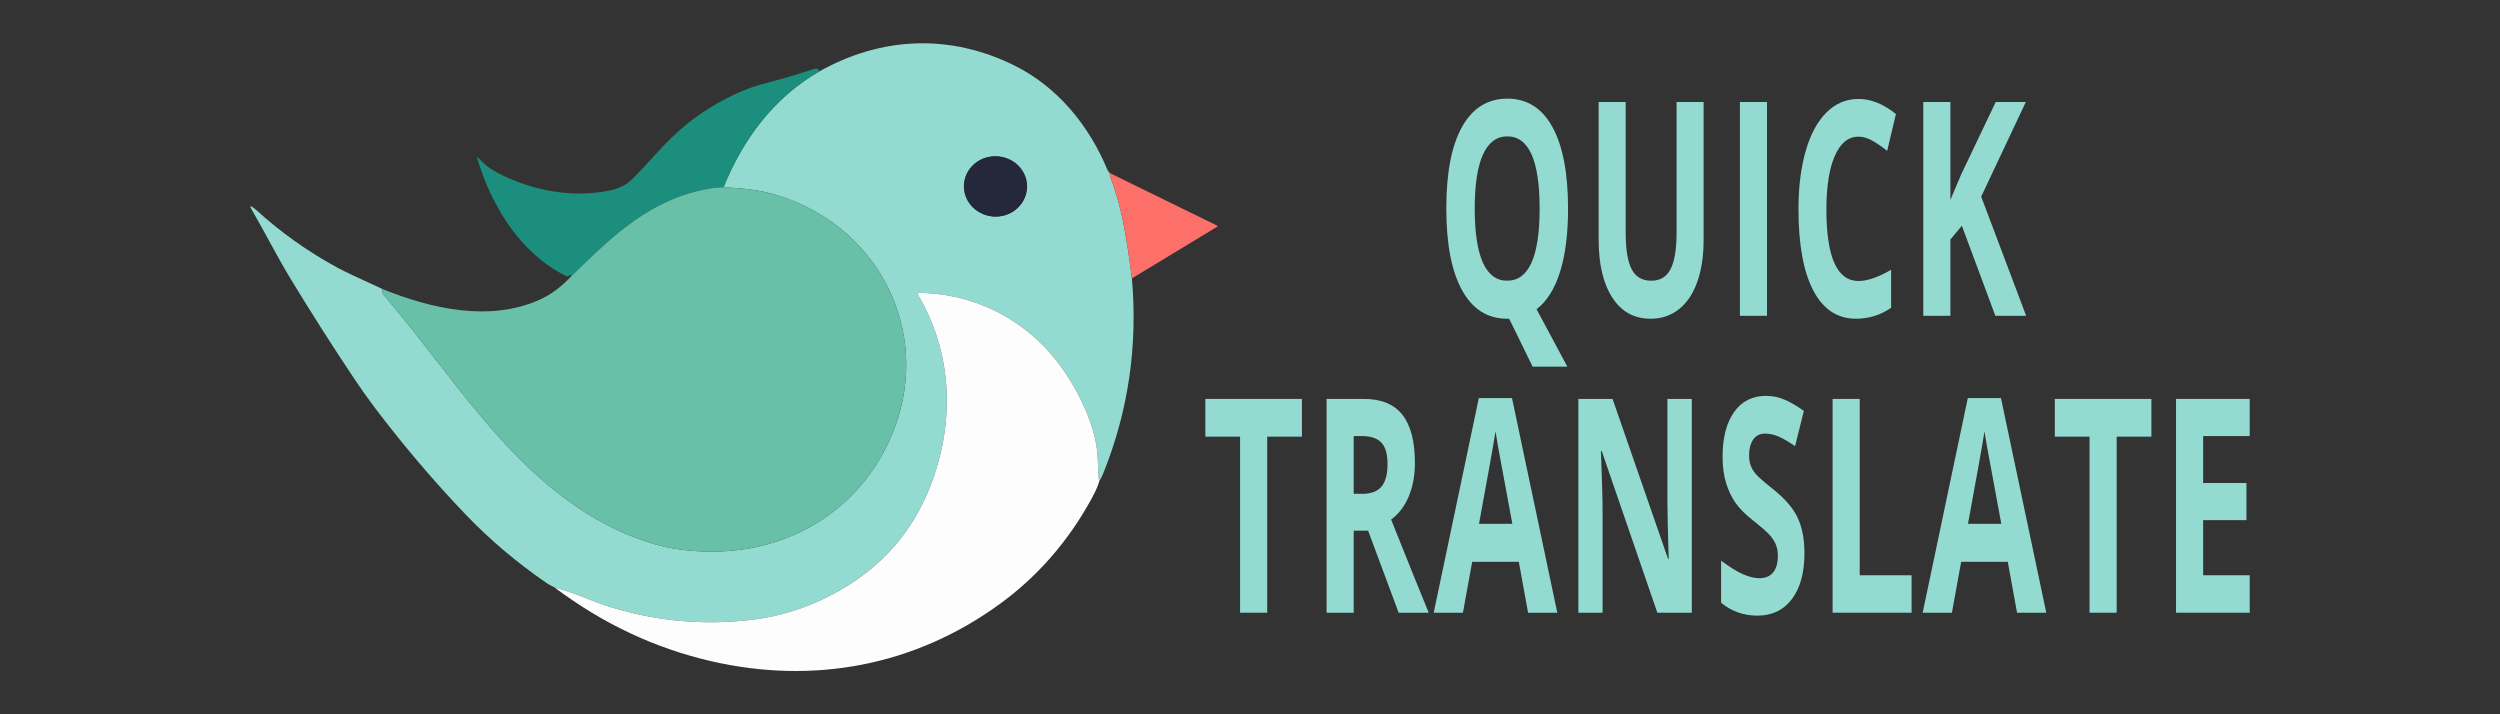 <?xml version="1.0" encoding="UTF-8" standalone="no"?>
<!DOCTYPE svg PUBLIC "-//W3C//DTD SVG 1.1//EN" "http://www.w3.org/Graphics/SVG/1.1/DTD/svg11.dtd">
<svg height="100%" stroke-miterlimit="10" style="fill-rule:nonzero;clip-rule:evenodd;stroke-linecap:round;stroke-linejoin:round;" version="1.1" viewBox="0 0 1400 400" width="100%" xml:space="preserve"
  xmlns="http://www.w3.org/2000/svg"
  xmlns:xlink="http://www.w3.org/1999/xlink">
  <rect x="0" y="0" width="1400" height="400" fill="#333333" stroke="none"/>
  <defs/>
  <g id="Ohne-Titel">
    <g opacity="1">
      <path d="M621.58 96.965C621.38 97.465 621.377 97.972 621.57 98.485C624.53 106.299 626.87 114.302 628.59 122.495C630.437 131.309 632.193 142.442 633.86 155.895C637.18 193.735 631.883 230.009 617.97 264.715C617.343 266.282 616.527 267.949 615.52 269.715C615.173 267.235 614.91 262.912 614.73 256.745C614.13 236.565 600.27 211.025 586.86 196.345C568.15 175.865 542.36 164.215 514.55 164.005C514.317 164.001 514.101 164.124 513.984 164.325C513.868 164.527 513.87 164.776 513.99 164.975C533.03 197.185 534.76 234.365 522.1 269.275C513.147 293.989 497.71 313.319 475.79 327.265C458.603 338.199 440.233 344.819 420.68 347.125C392.413 350.459 364.637 347.592 337.35 338.525C336.83 338.352 332.4 336.645 324.06 333.405C319.68 331.699 315.167 330.212 310.52 328.945C308.82 328.172 307.34 327.352 306.08 326.485C289.42 315.039 274.383 302.322 260.97 288.335C243.05 269.642 225.963 249.552 209.71 228.065C205.93 223.065 202.077 217.622 198.15 211.735C186.023 193.589 174.3 175.189 162.98 156.535C155.34 143.955 148.12 129.765 140.5 116.545C139.9 115.499 140.13 115.265 141.19 115.845C141.777 116.159 142.537 116.739 143.47 117.585C157.363 130.232 172.573 141.025 189.1 149.965C192.793 151.965 201.183 155.942 214.27 161.895C213.983 163.289 214.223 164.429 214.99 165.315C258.4 215.795 294.73 281.085 362.35 303.465C374.623 307.525 388.193 309.312 403.06 308.825C447.11 307.375 484.76 281.745 500.6 240.695C522.62 183.605 489.92 123.835 431.56 108.285C424.633 106.445 415.84 105.305 405.18 104.865C416.09 77.865 433.42 54.575 458.75 40.035C493.66 20.415 532.03 18.825 568.06 36.675C591.89 48.475 609.71 69.885 620.13 95.045C620.41 95.725 621.07 96.465 621.58 96.965ZM574.616 107.696C576.339 98.574 570.034 89.723 560.531 87.928C551.029 86.132 541.928 92.072 540.205 101.194C538.481 110.317 544.787 119.168 554.289 120.963C563.791 122.759 572.892 116.819 574.616 107.696Z" fill="#93dbd0" fill-rule="nonzero" opacity="1" stroke="none"/>
      <path d="M458.75 40.035C433.42 54.575 416.09 77.865 405.18 104.865C402.74 104.859 399.943 105.139 396.79 105.705C364.09 111.545 343.21 131.965 320.07 154.515C320.057 154.222 319.863 154.082 319.49 154.095C319.177 154.109 318.89 154.205 318.63 154.385C318.09 154.765 317.607 154.852 317.18 154.645C291.27 141.905 275.17 115.345 267.24 88.595C266.973 87.689 267.15 87.592 267.77 88.305C270.843 91.832 274.667 94.769 279.24 97.115C298.41 106.965 321.33 111.125 342.31 106.475C346.61 105.515 350.77 103.555 354.1 100.265C357.347 97.065 361.703 92.429 367.17 86.355C376.377 76.135 385.46 68.135 394.42 62.355C405.693 55.082 416.157 50.105 425.81 47.425C435.47 44.735 445.38 42.195 454.86 38.935C457.327 38.082 458.623 38.449 458.75 40.035Z" fill="#1c8e7d" fill-rule="nonzero" opacity="1" stroke="none"/>
      <path d="M621.58 96.965L681.48 126.285C681.619 126.356 681.709 126.496 681.715 126.652C681.721 126.807 681.643 126.954 681.51 127.035L633.86 155.895C632.193 142.442 630.437 131.309 628.59 122.495C626.87 114.302 624.53 106.299 621.57 98.485C621.377 97.972 621.38 97.465 621.58 96.965Z" fill="#fd706a" fill-rule="nonzero" opacity="1" stroke="none"/>
      <path d="M405.18 104.865C415.84 105.305 424.633 106.445 431.56 108.285C489.92 123.835 522.62 183.605 500.6 240.695C484.76 281.745 447.11 307.375 403.06 308.825C388.193 309.312 374.623 307.525 362.35 303.465C294.73 281.085 258.4 215.795 214.99 165.315C214.223 164.429 213.983 163.289 214.27 161.895C241.37 172.845 274 180.395 301.98 167.935C308.46 165.055 314.49 160.582 320.07 154.515C343.21 131.965 364.09 111.545 396.79 105.705C399.943 105.139 402.74 104.859 405.18 104.865Z" fill="#69c0a9" fill-rule="nonzero" opacity="1" stroke="none"/>
      <path d="M615.52 269.715C614.873 272.109 613.427 275.352 611.18 279.445C598.08 303.319 580.903 322.969 559.65 338.395C512.06 372.935 455.53 383.435 398.3 370.275C366.76 363.022 337.5 349.245 310.52 328.945C315.167 330.212 319.68 331.699 324.06 333.405C332.4 336.645 336.83 338.352 337.35 338.525C364.637 347.592 392.413 350.459 420.68 347.125C440.233 344.819 458.603 338.199 475.79 327.265C497.71 313.319 513.147 293.989 522.1 269.275C534.76 234.365 533.03 197.185 513.99 164.975C513.87 164.776 513.868 164.527 513.984 164.325C514.101 164.124 514.317 164.001 514.55 164.005C542.36 164.215 568.15 175.865 586.86 196.345C600.27 211.025 614.13 236.565 614.73 256.745C614.91 262.912 615.173 267.235 615.52 269.715Z" fill="#fdfdfd" fill-rule="nonzero" opacity="1" stroke="none"/>
      <path d="M539.759 104.383C539.759 95.053 547.693 87.489 557.48 87.489C567.267 87.489 575.201 95.053 575.201 104.383C575.201 113.713 567.267 121.277 557.48 121.277C547.693 121.277 539.759 113.713 539.759 104.383Z" fill="#24283a" fill-rule="nonzero" opacity="1" stroke="none"/>
      <path d="M878.109 116.824C878.109 130.909 876.615 142.714 873.627 152.241C870.639 161.767 866.256 168.741 860.476 173.163L877.717 205.346L858.272 205.346L845.145 178.486L844.019 178.486C833.047 178.486 824.623 173.163 818.745 162.518C812.867 151.872 809.929 136.586 809.929 116.66C809.929 96.734 812.876 81.516 818.77 71.007C824.663 60.498 833.112 55.243 844.117 55.243C855.121 55.243 863.537 60.538 869.366 71.129C875.194 81.72 878.109 96.952 878.109 116.824ZM825.847 116.824C825.847 130.199 827.366 140.271 830.402 147.041C833.439 153.81 837.978 157.195 844.019 157.195C856.133 157.195 862.19 143.738 862.19 116.824C862.19 89.855 856.166 76.37 844.117 76.37C838.076 76.37 833.521 79.769 830.451 86.566C827.382 93.362 825.847 103.448 825.847 116.824Z" fill="#93dbd0" fill-rule="nonzero" opacity="1" stroke="#24283a" stroke-linecap="butt" stroke-linejoin="round" stroke-opacity="0" stroke-width="2"/>
      <path d="M954.022 57.126L954.022 134.594C954.022 143.438 952.838 151.19 950.471 157.85C948.104 164.51 944.683 169.615 940.21 173.163C935.736 176.712 930.446 178.486 924.34 178.486C915.132 178.486 907.981 174.542 902.887 166.653C897.793 158.765 895.246 147.969 895.246 134.266L895.246 57.126L910.381 57.126L910.381 130.417C910.381 139.643 911.491 146.413 913.712 150.726C915.932 155.039 919.605 157.195 924.732 157.195C929.695 157.195 933.295 155.025 935.532 150.685C937.769 146.345 938.887 139.534 938.887 130.253L938.887 57.126L954.022 57.126Z" fill="#93dbd0" fill-rule="nonzero" opacity="1" stroke="#24283a" stroke-linecap="butt" stroke-linejoin="round" stroke-opacity="0" stroke-width="2"/>
      <path d="M974.343 176.848L974.343 57.126L989.527 57.126L989.527 176.848L974.343 176.848Z" fill="#93dbd0" fill-rule="nonzero" opacity="1" stroke="#24283a" stroke-linecap="butt" stroke-linejoin="round" stroke-opacity="0" stroke-width="2"/>
      <path d="M1040.75 76.534C1035.04 76.534 1030.62 80.124 1027.48 87.303C1024.35 94.481 1022.78 104.486 1022.78 117.315C1022.78 144.011 1028.77 157.359 1040.75 157.359C1045.78 157.359 1051.87 155.257 1059.02 151.053L1059.02 172.345C1053.15 176.439 1046.58 178.486 1039.33 178.486C1028.92 178.486 1020.95 173.204 1015.43 162.641C1009.91 152.077 1007.15 136.914 1007.15 117.151C1007.15 104.704 1008.51 93.799 1011.22 84.436C1013.93 75.074 1017.82 67.895 1022.9 62.9C1027.98 57.904 1033.93 55.407 1040.75 55.407C1047.71 55.407 1054.7 58.218 1061.72 63.841L1056.82 84.477C1054.14 82.348 1051.45 80.492 1048.74 78.909C1046.03 77.326 1043.37 76.534 1040.75 76.534Z" fill="#93dbd0" fill-rule="nonzero" opacity="1" stroke="#24283a" stroke-linecap="butt" stroke-linejoin="round" stroke-opacity="0" stroke-width="2"/>
      <path d="M1134.64 176.848L1117.4 176.848L1098.64 126.405L1092.23 134.102L1092.23 176.848L1077.04 176.848L1077.04 57.126L1092.23 57.126L1092.23 111.91L1098.2 97.825L1117.6 57.126L1134.45 57.126L1109.47 110.109L1134.64 176.848Z" fill="#93dbd0" fill-rule="nonzero" opacity="1" stroke="#24283a" stroke-linecap="butt" stroke-linejoin="round" stroke-opacity="0" stroke-width="2"/>
      <path d="M709.629 343.119L694.445 343.119L694.445 244.525L675 244.525L675 223.397L729.074 223.397L729.074 244.525L709.629 244.525L709.629 343.119Z" fill="#93dbd0" fill-rule="nonzero" opacity="1" stroke="#24283a" stroke-linecap="butt" stroke-linejoin="round" stroke-opacity="0" stroke-width="2"/>
      <path d="M758.064 276.543L762.962 276.543C767.762 276.543 771.305 275.206 773.591 272.531C775.877 269.856 777.02 265.652 777.02 259.92C777.02 254.242 775.852 250.202 773.518 247.8C771.183 245.398 767.567 244.197 762.669 244.197L758.064 244.197L758.064 276.543ZM758.064 297.179L758.064 343.119L742.881 343.119L742.881 223.397L763.746 223.397C773.477 223.397 780.677 226.359 785.346 232.282C790.016 238.206 792.35 247.2 792.35 259.265C792.35 266.307 791.191 272.572 788.873 278.058C786.554 283.545 783.273 287.844 779.028 290.956C789.803 317.87 796.824 335.258 800.089 343.119L783.24 343.119L766.146 297.179L758.064 297.179Z" fill="#93dbd0" fill-rule="nonzero" opacity="1" stroke="#24283a" stroke-linecap="butt" stroke-linejoin="round" stroke-opacity="0" stroke-width="2"/>
      <path d="M855.725 343.119L850.533 314.622L824.427 314.622L819.235 343.119L802.876 343.119L828.149 222.906L846.713 222.906L872.084 343.119L855.725 343.119ZM846.908 293.331C842.108 267.508 839.406 252.905 838.802 249.52C838.198 246.135 837.766 243.46 837.504 241.495C836.427 248.483 833.341 265.761 828.247 293.331L846.908 293.331Z" fill="#93dbd0" fill-rule="nonzero" opacity="1" stroke="#24283a" stroke-linecap="butt" stroke-linejoin="round" stroke-opacity="0" stroke-width="2"/>
      <path d="M947.41 343.119L928.112 343.119L896.96 252.55L896.52 252.55C897.14 268.545 897.45 279.955 897.45 286.779L897.45 343.119L883.883 343.119L883.883 223.397L903.034 223.397L934.136 313.066L934.479 313.066C933.989 297.507 933.744 286.507 933.744 280.065L933.744 223.397L947.41 223.397L947.41 343.119Z" fill="#93dbd0" fill-rule="nonzero" opacity="1" stroke="#24283a" stroke-linecap="butt" stroke-linejoin="round" stroke-opacity="0" stroke-width="2"/>
      <path d="M1010.49 309.872C1010.49 320.682 1008.16 329.198 1003.51 335.422C998.858 341.645 992.384 344.757 984.09 344.757C976.449 344.757 969.69 342.355 963.813 337.551L963.813 313.967C968.645 317.57 972.735 320.108 976.082 321.582C979.429 323.056 982.49 323.793 985.266 323.793C988.596 323.793 991.151 322.729 992.931 320.6C994.711 318.471 995.6 315.304 995.6 311.101C995.6 308.753 995.209 306.665 994.425 304.836C993.641 303.007 992.49 301.247 990.972 299.554C989.454 297.862 986.36 295.159 981.69 291.447C977.315 288.008 974.033 284.705 971.845 281.539C969.657 278.372 967.911 274.687 966.604 270.484C965.298 266.28 964.645 261.367 964.645 255.743C964.645 245.152 966.792 236.827 971.086 230.767C975.38 224.707 981.315 221.678 988.89 221.678C992.613 221.678 996.164 222.415 999.543 223.889C1002.92 225.363 1006.46 227.437 1010.15 230.112L1005.25 249.847C1001.43 247.227 998.27 245.398 995.772 244.361C993.274 243.324 990.817 242.805 988.4 242.805C985.527 242.805 983.323 243.924 981.788 246.162C980.253 248.401 979.486 251.321 979.486 254.925C979.486 257.163 979.796 259.115 980.417 260.78C981.037 262.445 982.025 264.055 983.38 265.611C984.735 267.167 987.943 269.965 993.005 274.005C999.698 279.355 1004.29 284.719 1006.77 290.096C1009.25 295.473 1010.49 302.065 1010.49 309.872Z" fill="#93dbd0" fill-rule="nonzero" opacity="1" stroke="#24283a" stroke-linecap="butt" stroke-linejoin="round" stroke-opacity="0" stroke-width="2"/>
      <path d="M1026.26 343.119L1026.26 223.397L1041.44 223.397L1041.44 322.156L1070.49 322.156L1070.49 343.119L1026.26 343.119Z" fill="#93dbd0" fill-rule="nonzero" opacity="1" stroke="#24283a" stroke-linecap="butt" stroke-linejoin="round" stroke-opacity="0" stroke-width="2"/>
      <path d="M1129.55 343.119L1124.36 314.622L1098.25 314.622L1093.06 343.119L1076.7 343.119L1101.97 222.906L1120.54 222.906L1145.91 343.119L1129.55 343.119ZM1120.73 293.331C1115.93 267.508 1113.23 252.905 1112.63 249.52C1112.02 246.135 1111.59 243.46 1111.33 241.495C1110.25 248.483 1107.17 265.761 1102.07 293.331L1120.73 293.331Z" fill="#93dbd0" fill-rule="nonzero" opacity="1" stroke="#24283a" stroke-linecap="butt" stroke-linejoin="round" stroke-opacity="0" stroke-width="2"/>
      <path d="M1185.33 343.119L1170.15 343.119L1170.15 244.525L1150.7 244.525L1150.7 223.397L1204.78 223.397L1204.78 244.525L1185.33 244.525L1185.33 343.119Z" fill="#93dbd0" fill-rule="nonzero" opacity="1" stroke="#24283a" stroke-linecap="butt" stroke-linejoin="round" stroke-opacity="0" stroke-width="2"/>
      <path d="M1259.83 343.119L1218.58 343.119L1218.58 223.397L1259.83 223.397L1259.83 244.197L1233.77 244.197L1233.77 270.484L1258.01 270.484L1258.01 291.283L1233.77 291.283L1233.77 322.156L1259.83 322.156L1259.83 343.119Z" fill="#93dbd0" fill-rule="nonzero" opacity="1" stroke="#24283a" stroke-linecap="butt" stroke-linejoin="round" stroke-opacity="0" stroke-width="2"/>
    </g>
  </g>
</svg>
